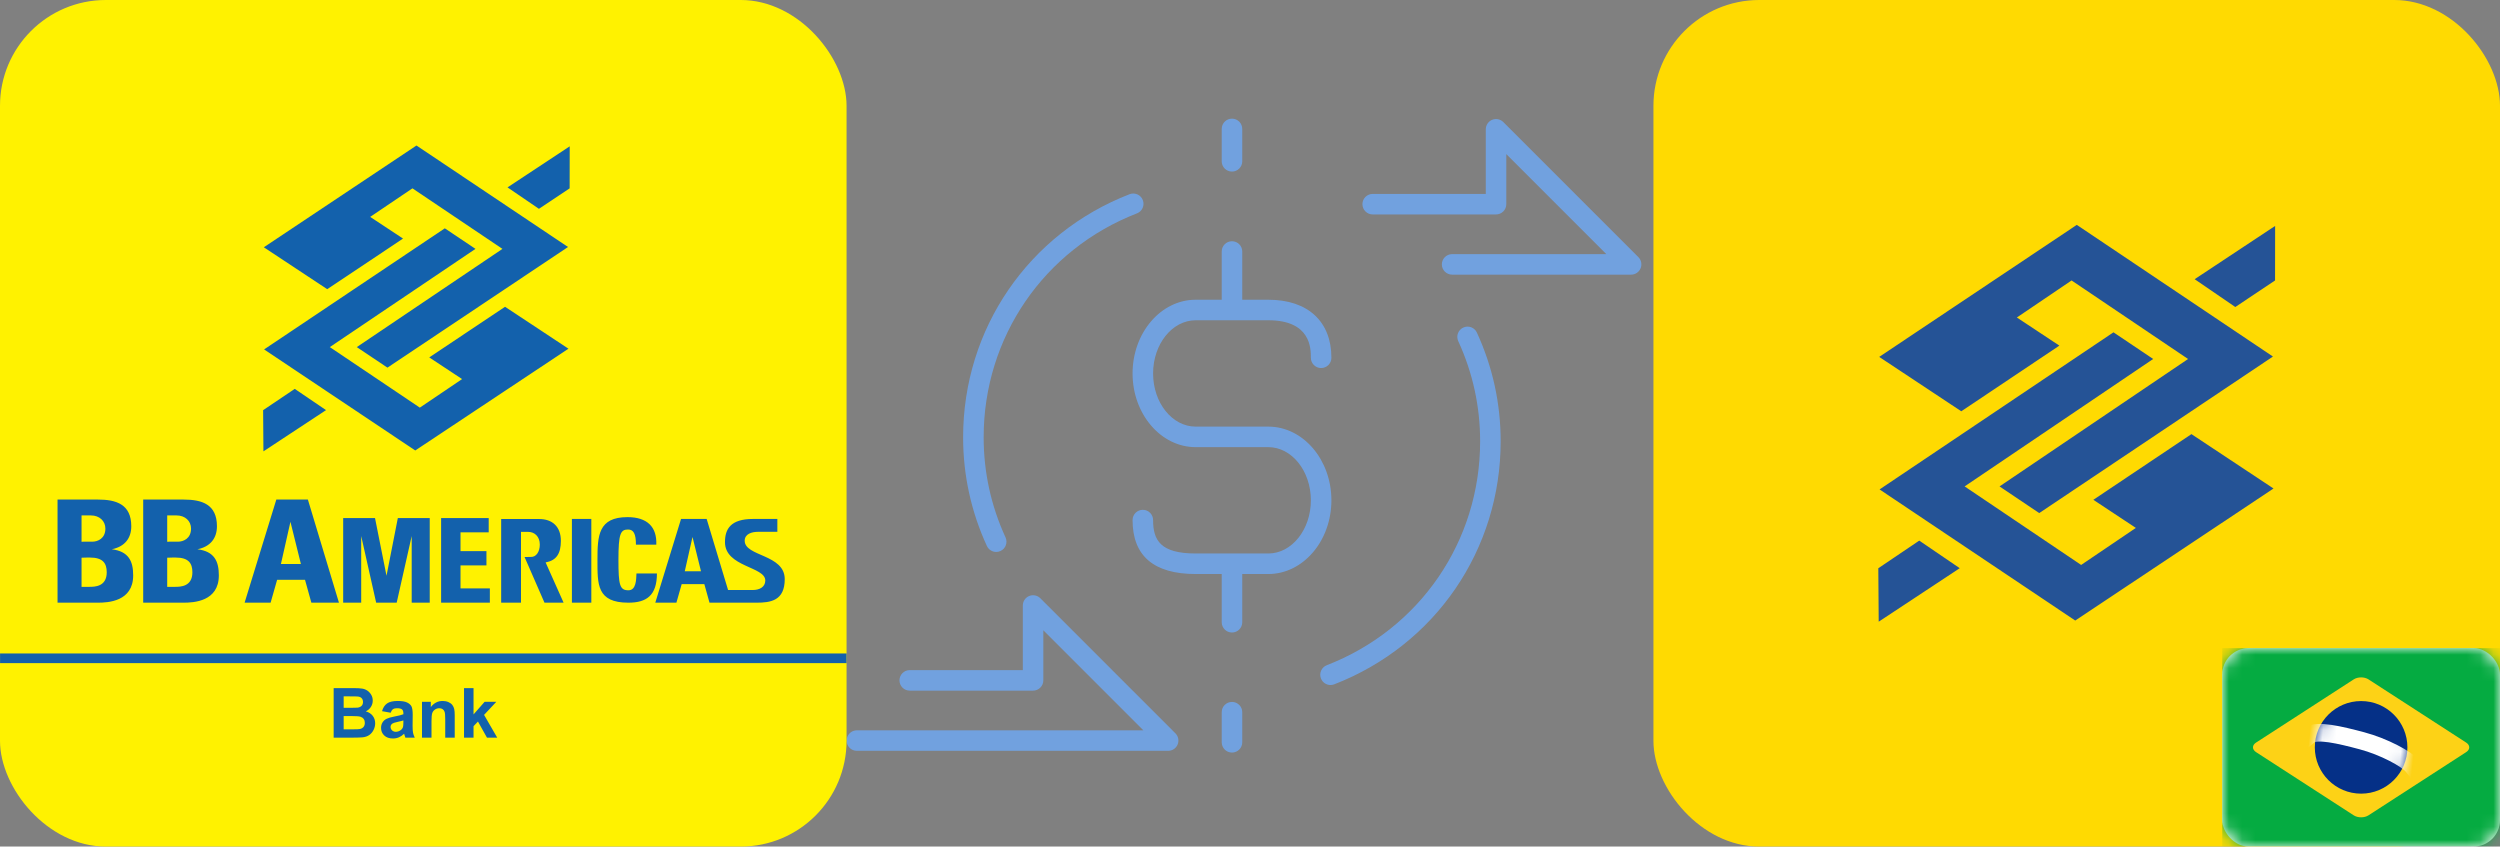 <?xml version="1.0" encoding="UTF-8"?> <svg xmlns="http://www.w3.org/2000/svg" xmlns:xlink="http://www.w3.org/1999/xlink" width="189px" height="64px" viewBox="0 0 189 64"><rect x="0" y="0" width="189" height="64" fill="#808080" stroke="none"/><!-- Generator: Sketch 47.1 (45422) - http://www.bohemiancoding.com/sketch --><title>Group 6</title><desc>Created with Sketch.</desc><defs><rect id="path-1" x="0" y="0" width="21" height="15" rx="2"></rect><circle id="path-3" cx="3.5" cy="3.5" r="3.5"></circle></defs><g id="Page-1" stroke="none" stroke-width="1" fill="none" fill-rule="evenodd"><g id="learn-more-send-transfers-en" transform="translate(-484, -910)"><g id="Group-6" transform="translate(484, 910)"><g id="Page-1-Copy" transform="translate(64, 8)" fill="#71A1DF"><path d="M31.884,24.252 L26.392,24.252 C24.617,24.252 23.174,22.449 23.174,20.232 C23.174,18.015 24.617,16.212 26.392,16.212 L31.884,16.212 C35.102,16.212 35.102,18.347 35.102,19.048 C35.102,19.477 35.449,19.824 35.878,19.824 C36.306,19.824 36.654,19.477 36.654,19.048 C36.654,16.3 34.871,14.66 31.884,14.66 L29.914,14.66 L29.914,11.014 C29.914,10.585 29.567,10.238 29.138,10.238 C28.709,10.238 28.362,10.585 28.362,11.014 L28.362,14.66 L26.392,14.66 C23.762,14.66 21.622,17.16 21.622,20.232 C21.622,23.304 23.762,25.804 26.392,25.804 L31.884,25.804 C33.658,25.804 35.102,27.607 35.102,29.824 C35.102,32.04 33.658,33.844 31.884,33.844 L26.392,33.844 C23.721,33.844 23.174,32.834 23.174,31.318 C23.174,30.889 22.826,30.542 22.398,30.542 C21.97,30.542 21.622,30.889 21.622,31.318 C21.622,34.024 23.227,35.396 26.392,35.396 L28.362,35.396 L28.362,39.042 C28.362,39.47 28.709,39.818 29.138,39.818 C29.567,39.818 29.914,39.47 29.914,39.042 L29.914,35.396 L31.884,35.396 C34.514,35.396 36.654,32.896 36.654,29.824 C36.654,26.752 34.514,24.252 31.884,24.252" id="Fill-1"></path><path d="M11.314,33.727 C11.422,33.727 11.532,33.704 11.637,33.656 C12.027,33.477 12.197,33.016 12.018,32.627 C10.92,30.238 10.364,27.691 10.364,25.057 C10.364,17.507 14.914,10.863 21.955,8.13 C22.354,7.975 22.552,7.525 22.397,7.126 C22.242,6.726 21.792,6.528 21.393,6.683 C13.751,9.649 8.812,16.862 8.812,25.057 C8.812,27.917 9.416,30.682 10.608,33.275 C10.739,33.559 11.02,33.727 11.314,33.727" id="Fill-3"></path><path d="M46.625,16.763 C46.235,16.942 46.064,17.402 46.244,17.792 C47.342,20.18 47.898,22.727 47.898,25.362 C47.898,32.912 43.348,39.556 36.307,42.289 C35.908,42.444 35.709,42.893 35.864,43.293 C35.984,43.6 36.277,43.788 36.588,43.788 C36.681,43.788 36.776,43.771 36.868,43.735 C44.511,40.769 49.45,33.557 49.45,25.362 C49.45,22.502 48.845,19.736 47.653,17.144 C47.475,16.755 47.015,16.583 46.625,16.763" id="Fill-5"></path><path d="M59.861,11.439 L49.649,1.227 C49.428,1.006 49.095,0.939 48.803,1.059 C48.514,1.179 48.325,1.462 48.325,1.776 L48.325,6.66 L39.776,6.66 C39.347,6.66 39,7.007 39,7.436 C39,7.864 39.347,8.212 39.776,8.212 L49.1,8.212 C49.529,8.212 49.876,7.864 49.876,7.436 L49.876,3.649 L57.439,11.212 L45.779,11.212 C45.351,11.212 45.004,11.559 45.004,11.988 C45.004,12.416 45.351,12.763 45.779,12.763 L59.312,12.763 C59.626,12.763 59.909,12.574 60.029,12.284 C60.149,11.994 60.083,11.661 59.861,11.439" id="Fill-7"></path><path d="M14.649,37.227 C14.428,37.006 14.095,36.939 13.803,37.059 C13.514,37.179 13.325,37.462 13.325,37.776 L13.325,42.66 L4.776,42.66 C4.347,42.66 4,43.007 4,43.436 C4,43.864 4.347,44.212 4.776,44.212 L14.1,44.212 C14.529,44.212 14.876,43.864 14.876,43.436 L14.876,39.649 L22.439,47.212 L0.779,47.212 C0.351,47.212 0.004,47.559 0.004,47.988 C0.004,48.416 0.351,48.763 0.779,48.763 L24.312,48.763 C24.626,48.763 24.909,48.574 25.029,48.284 C25.149,47.994 25.083,47.661 24.861,47.439 L14.649,37.227 Z" id="Fill-7-Copy"></path><path d="M29.138,4.971 C29.567,4.971 29.914,4.623 29.914,4.195 L29.914,1.746 C29.914,1.318 29.567,0.97 29.138,0.97 C28.709,0.97 28.362,1.318 28.362,1.746 L28.362,4.195 C28.362,4.623 28.709,4.971 29.138,4.971" id="Fill-10"></path><path d="M29.138,45.066 C28.709,45.066 28.362,45.413 28.362,45.842 L28.362,48.118 C28.362,48.546 28.709,48.894 29.138,48.894 C29.567,48.894 29.914,48.546 29.914,48.118 L29.914,45.842 C29.914,45.413 29.567,45.066 29.138,45.066" id="Fill-14"></path></g><g id="Group-5"><rect id="Rectangle-5" fill="#FFF200" x="0" y="0" width="64" height="64" rx="8"></rect><path d="M0.004,50.132 L63.996,50.132 L63.996,49.404 L0.004,49.404 L0.004,50.132 Z M24.648,31.005 L22.283,29.399 L19.892,31.009 L19.915,34.123 L24.648,31.005 Z M30.468,18.036 L27.985,16.397 L31.181,14.239 L37.985,18.816 L26.973,26.241 L29.291,27.794 L42.941,18.673 L31.485,11 L19.945,18.694 L24.738,21.862 L30.468,18.036 Z M30.495,54.608 C30.495,54.78 30.485,54.897 30.467,54.958 C30.439,55.052 30.382,55.131 30.295,55.196 C30.178,55.281 30.054,55.324 29.925,55.324 C29.809,55.324 29.713,55.287 29.639,55.214 C29.564,55.141 29.526,55.054 29.526,54.953 C29.526,54.851 29.573,54.767 29.667,54.7 C29.728,54.659 29.858,54.618 30.058,54.575 C30.257,54.532 30.403,54.496 30.495,54.465 L30.495,54.608 Z M31.192,54.877 L31.2,54.038 C31.2,53.726 31.168,53.512 31.104,53.395 C31.04,53.279 30.93,53.182 30.773,53.107 C30.617,53.031 30.378,52.993 30.058,52.993 C29.705,52.993 29.439,53.056 29.26,53.182 C29.081,53.308 28.955,53.502 28.882,53.765 L29.534,53.882 C29.578,53.756 29.636,53.668 29.707,53.618 C29.779,53.567 29.879,53.542 30.007,53.542 C30.196,53.542 30.324,53.572 30.393,53.631 C30.461,53.689 30.495,53.788 30.495,53.926 L30.495,53.997 C30.365,54.052 30.133,54.111 29.797,54.174 C29.548,54.221 29.358,54.277 29.226,54.341 C29.094,54.405 28.991,54.497 28.918,54.617 C28.844,54.737 28.808,54.874 28.808,55.027 C28.808,55.259 28.888,55.451 29.049,55.603 C29.21,55.754 29.431,55.83 29.71,55.83 C29.868,55.83 30.018,55.8 30.157,55.741 C30.297,55.681 30.428,55.591 30.551,55.472 C30.556,55.486 30.565,55.514 30.577,55.557 C30.604,55.65 30.627,55.721 30.646,55.769 L31.356,55.769 C31.293,55.639 31.25,55.518 31.227,55.404 C31.204,55.291 31.192,55.115 31.192,54.877 L31.192,54.877 Z M36.946,40.246 L36.946,39.164 L33.348,39.164 L33.348,45.563 L37.033,45.563 L37.033,44.485 L34.815,44.485 L34.815,42.743 L36.775,42.743 L36.775,41.665 L34.815,41.665 L34.815,40.246 L36.946,40.246 Z M34.197,53.297 C34.13,53.208 34.031,53.135 33.9,53.078 C33.768,53.021 33.624,52.993 33.465,52.993 C33.105,52.993 32.807,53.146 32.57,53.453 L32.57,53.054 L31.903,53.054 L31.903,55.769 L32.621,55.769 L32.621,54.539 C32.621,54.236 32.64,54.028 32.676,53.915 C32.713,53.803 32.781,53.713 32.88,53.645 C32.978,53.576 33.09,53.542 33.214,53.542 C33.312,53.542 33.395,53.566 33.464,53.614 C33.533,53.662 33.583,53.728 33.613,53.815 C33.644,53.901 33.659,54.09 33.659,54.383 L33.659,55.769 L34.377,55.769 L34.377,54.082 C34.377,53.872 34.364,53.711 34.338,53.599 C34.311,53.486 34.265,53.385 34.197,53.297 L34.197,53.297 Z M37.524,53.054 L36.64,53.054 L35.799,54.01 L35.799,52.021 L35.08,52.021 L35.08,55.769 L35.799,55.769 L35.799,54.9 L36.134,54.549 L36.816,55.769 L37.591,55.769 L36.596,54.046 L37.524,53.054 Z M38.181,23.193 L32.452,27.02 L34.934,28.659 L31.739,30.817 L24.934,26.24 L35.946,18.815 L33.628,17.261 L19.966,26.416 L31.393,34.056 L42.975,26.362 L38.181,23.193 Z M27.475,54.965 C27.404,55.044 27.312,55.094 27.2,55.114 C27.127,55.13 26.954,55.137 26.681,55.137 L25.981,55.137 L25.981,54.135 L26.592,54.135 C26.936,54.135 27.159,54.153 27.263,54.189 C27.366,54.225 27.444,54.282 27.499,54.36 C27.554,54.439 27.581,54.534 27.581,54.647 C27.581,54.779 27.546,54.885 27.475,54.965 L27.475,54.965 Z M25.981,52.645 L26.415,52.645 C26.771,52.645 26.987,52.649 27.062,52.658 C27.188,52.673 27.283,52.717 27.347,52.79 C27.411,52.862 27.443,52.956 27.443,53.072 C27.443,53.193 27.406,53.291 27.332,53.365 C27.258,53.439 27.156,53.484 27.026,53.499 C26.955,53.507 26.771,53.512 26.477,53.512 L25.981,53.512 L25.981,52.645 Z M27.653,53.778 C27.814,53.704 27.942,53.594 28.037,53.448 C28.132,53.301 28.179,53.14 28.179,52.965 C28.179,52.803 28.141,52.657 28.064,52.526 C27.987,52.396 27.891,52.291 27.776,52.213 C27.661,52.135 27.531,52.083 27.385,52.059 C27.24,52.034 27.019,52.021 26.722,52.021 L25.224,52.021 L25.224,55.769 L26.5,55.769 C26.982,55.765 27.286,55.757 27.412,55.743 C27.613,55.721 27.782,55.662 27.92,55.566 C28.057,55.469 28.165,55.34 28.244,55.179 C28.323,55.018 28.363,54.853 28.363,54.682 C28.363,54.466 28.302,54.278 28.179,54.117 C28.056,53.957 27.881,53.844 27.653,53.778 L27.653,53.778 Z M43.065,14.24 L43.07,11.062 L38.369,14.166 L40.743,15.787 L43.065,14.24 Z M40.117,42.104 L39.657,42.11 L41.163,45.563 L42.608,45.563 L41.249,42.52 C42.073,42.367 42.4,41.847 42.402,40.893 C42.405,39.816 41.76,39.238 40.759,39.238 L37.888,39.238 L37.888,45.563 L39.387,45.563 L39.387,40.21 L39.936,40.21 C40.402,40.21 40.809,40.549 40.809,41.172 C40.809,41.698 40.544,42.131 40.117,42.104 L40.117,42.104 Z M12.641,44.365 L12.641,42.163 L13.034,42.151 L13.286,42.151 C14.242,42.151 14.545,42.572 14.545,43.263 C14.545,44.354 13.638,44.365 13.235,44.365 L12.641,44.365 Z M12.641,38.966 L13.348,38.966 C13.991,38.966 14.443,39.386 14.443,39.959 C14.443,40.714 13.865,40.952 13.449,40.952 L12.787,40.952 L12.641,40.959 L12.641,38.966 Z M16.544,43.5 C16.544,42.432 16.209,41.686 14.926,41.524 C15.909,41.33 16.401,40.683 16.401,39.786 C16.401,38.123 15.262,37.767 13.883,37.767 L10.826,37.767 L10.826,45.563 L13.871,45.563 C14.639,45.563 16.544,45.477 16.544,43.5 L16.544,43.5 Z M6.165,44.365 L6.165,42.163 L6.558,42.151 L6.81,42.151 C7.766,42.151 8.069,42.572 8.069,43.263 C8.069,44.354 7.162,44.365 6.759,44.365 L6.165,44.365 Z M6.165,38.966 L6.872,38.966 C7.515,38.966 7.967,39.386 7.967,39.959 C7.967,40.714 7.389,40.952 6.973,40.952 L6.311,40.952 L6.165,40.959 L6.165,38.966 Z M10.068,43.5 C10.068,42.432 9.733,41.686 8.45,41.524 C9.434,41.33 9.925,40.683 9.925,39.786 C9.925,38.123 8.786,37.767 7.408,37.767 L4.35,37.767 L4.35,45.563 L7.395,45.563 C8.163,45.563 10.068,45.477 10.068,43.5 L10.068,43.5 Z M32.488,45.563 L32.488,39.164 L30.076,39.164 L29.22,43.529 L28.351,39.164 L25.944,39.164 L25.944,45.563 L27.307,45.563 L27.307,40.525 L28.438,45.563 L29.989,45.563 L31.124,40.525 L31.124,45.563 L32.488,45.563 Z M43.236,45.563 L44.704,45.563 L44.704,39.233 L43.236,39.233 L43.236,45.563 Z M52.353,40.597 L52.995,43.186 L51.769,43.186 L52.353,40.597 Z M51.136,45.563 L51.535,44.16 L53.248,44.16 L53.638,45.563 L55.331,45.563 L55.331,45.562 L57.186,45.563 C58.25,45.563 59.326,45.421 59.326,43.783 C59.326,41.893 56.299,42.081 56.299,40.88 C56.299,40.36 56.843,40.206 57.296,40.206 L58.768,40.206 L58.768,39.233 L56.929,39.233 C55.229,39.233 54.808,39.997 54.808,40.987 C54.808,42.871 57.856,42.826 57.856,43.885 C57.856,44.393 57.396,44.604 56.925,44.604 L55.042,44.603 L53.424,39.233 L51.487,39.233 L49.54,45.563 L51.136,45.563 Z M21.957,39.447 L22.748,42.636 L21.238,42.636 L21.957,39.447 Z M20.95,43.835 L23.059,43.835 L23.539,45.563 L25.625,45.563 L23.276,37.767 L20.89,37.767 L18.492,45.563 L20.458,45.563 L20.95,43.835 Z M47.509,45.563 C48.869,45.563 49.664,45.025 49.664,43.352 L48.117,43.352 C48.097,43.846 48.089,44.626 47.509,44.626 C46.85,44.626 46.754,44.23 46.754,42.329 C46.754,40.362 46.905,40.031 47.478,40.031 C47.892,40.031 48.077,40.343 48.077,41.176 L49.616,41.176 C49.673,39.831 48.924,39.095 47.441,39.095 C45.232,39.095 45.168,40.493 45.168,42.329 C45.168,44.174 45.112,45.563 47.509,45.563 L47.509,45.563 Z" id="Page-1" fill="#1361AC"></path></g><g id="Group-4" transform="translate(125, 0)"><rect id="Rectangle-5" fill="#FFDA01" x="0" y="0" width="64" height="64" rx="8"></rect><path d="M32.005,17 L17.068,26.982 L23.273,31.093 L30.688,26.129 L27.475,24.003 L31.611,21.202 L40.418,27.14 L26.165,36.773 L29.165,38.789 L46.834,26.955 L32.005,17 Z M40.916,21.107 L43.989,23.21 L46.994,21.203 L47,17.08 L40.916,21.107 Z M17.096,37.001 L31.887,46.913 L46.877,36.931 L40.672,32.819 L33.257,37.785 L36.47,39.91 L32.334,42.71 L23.526,36.772 L37.779,27.139 L34.779,25.123 L17.096,37.001 Z M17,42.959 L17.03,47 L23.156,42.955 L20.095,40.87 L17,42.959 Z" id="Page-1-Copy-8" fill="#255396"></path><g id="BR-Copy" transform="translate(43, 49)"><mask id="mask-2" fill="white"><use xlink:href="#path-1"></use></mask><use id="Mask" fill="#FFFFFF" xlink:href="#path-1"></use><rect id="Mask-Copy" fill="#05AB41" mask="url(#mask-2)" x="0" y="0" width="21" height="15"></rect><path d="M2.558,7.861 C2.25,7.662 2.245,7.341 2.558,7.139 L9.942,2.361 C10.25,2.162 10.745,2.159 11.058,2.361 L18.442,7.139 C18.75,7.338 18.755,7.659 18.442,7.861 L11.058,12.639 C10.75,12.838 10.255,12.841 9.942,12.639 L2.558,7.861 Z" id="Rectangle-60" fill="#FDD216" mask="url(#mask-2)"></path><g id="Oval-2" mask="url(#mask-2)"><g transform="translate(7, 4)"><mask id="mask-4" fill="white"><use xlink:href="#path-3"></use></mask><use id="Mask" stroke="none" fill="#053087" fill-rule="evenodd" xlink:href="#path-3"></use><path d="M-0.5,3 C2.94209102e-14,2.5 1.808,2.734 3.5,3 C5.192,3.266 7.006,4.006 7.5,4.5" id="Line" stroke="#FFFFFF" stroke-width="1.333" fill="none" stroke-linecap="square" mask="url(#mask-4)" transform="translate(3.5, 3.603) rotate(6) translate(-3.5, -3.603) "></path></g></g></g></g></g></g></g></svg> 